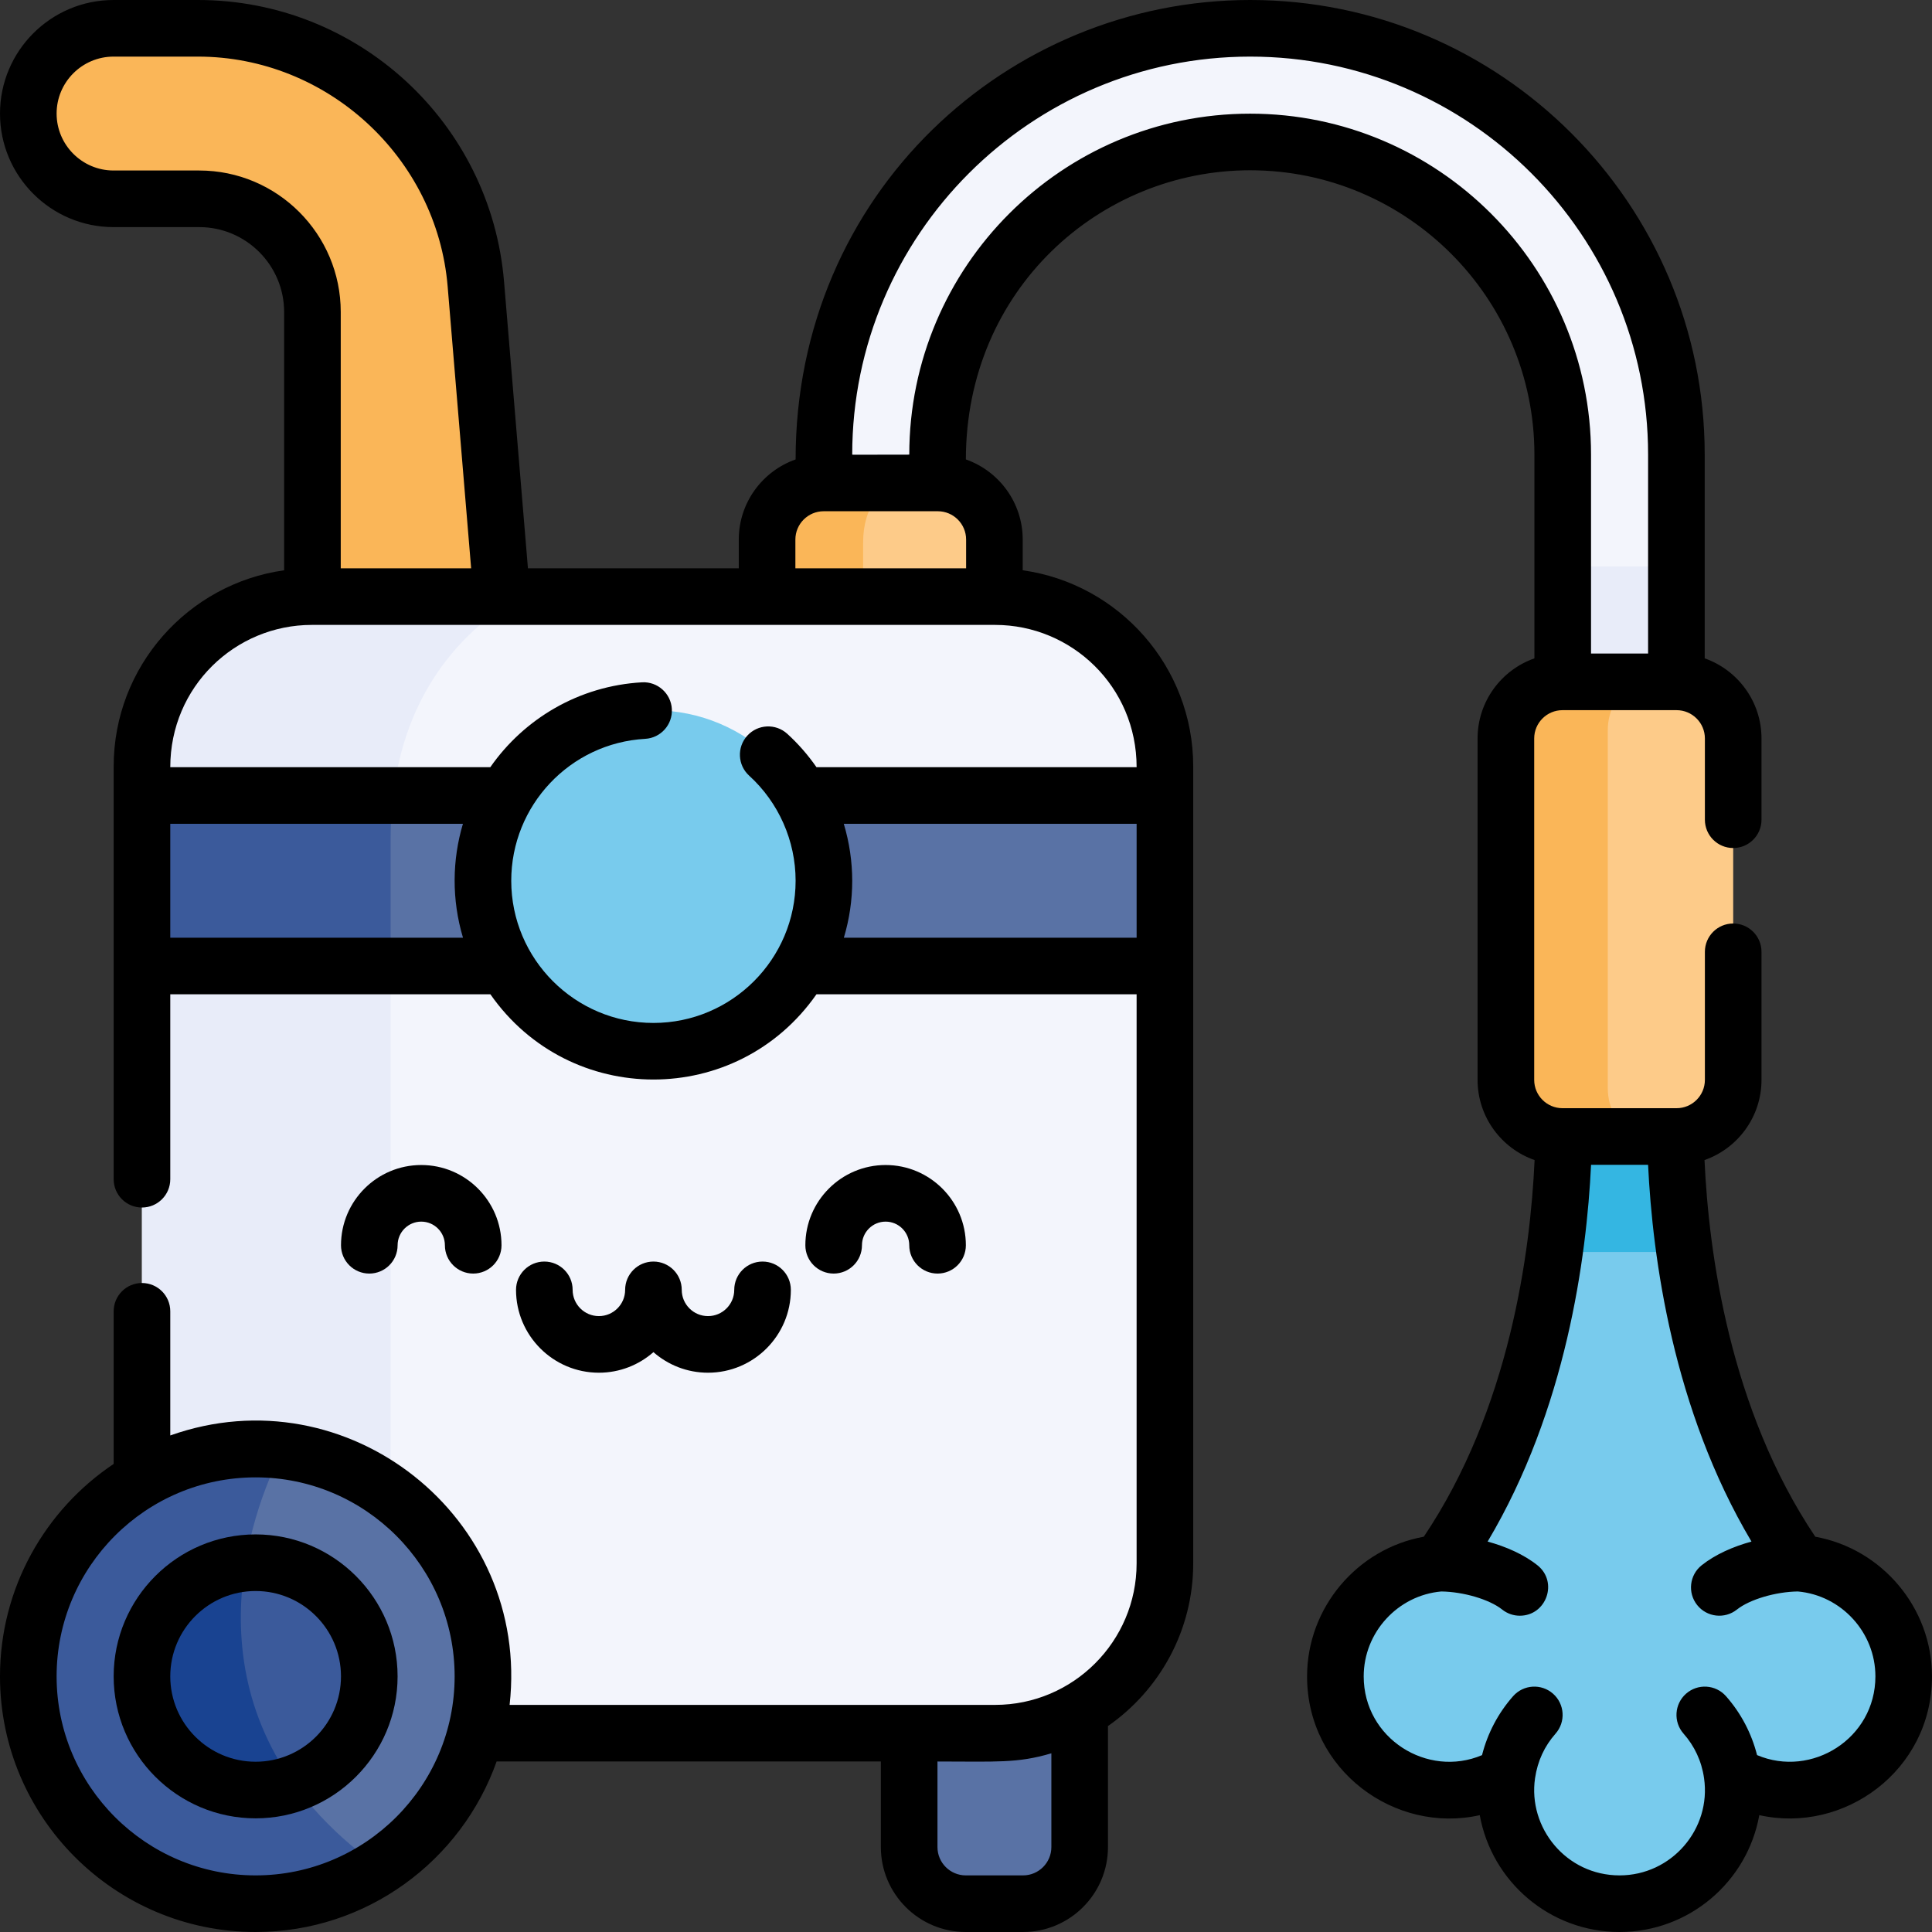 <svg id="Layer_1" enable-background="new 0 0 511.94 511.94" viewBox="0 0 511.94 511.94" xmlns="http://www.w3.org/2000/svg"><rect x="0" y="0" width="511.94" height="511.94" fill="#333333" stroke="none"/><g><g><path d="m504.44 444.21c0 16.63-13.479 30.11-30.12 30.11l-9.75-4.26-5.61.04c.2 1.38.3 2.79.3 4.22 0 16.64-13.48 30.12-30.11 30.12-16.64 0-30.12-13.479-30.12-30.12 0-1.43.1-2.84.3-4.21l-7.72-.37-7.32 4.57c-.11.01-.21.01-.32.01-16.63 0-30.12-13.48-30.12-30.11 0-15.83 12.21-28.8 27.71-30.01l10.25-5.06-1.36-9.21c12.49-22.82 18.57-47.59 21.46-68.18 3.67-26.22 2.18-45.66 2.18-45.66h30.12s-1.49 19.44 2.18 45.66c2.88 20.54 8.93 45.23 21.36 68v9.56l8.979 4.89c15.512 1.21 27.711 14.18 27.711 30.01z" fill="#78cbed"/><path d="m411.911 331.75c3.67-26.22 2.18-45.66 2.18-45.66h30.12s-1.49 19.44 2.18 45.66z" fill="#34b6e2"/><path d="m444.211 120.439v128h-30.12v-127.989c0-45.75-37.08-82.83-82.82-82.83h-.01c-45.74 0-82.82 37.08-82.82 82.83v22.58h-30.12v-22.59c0-62.37 50.57-112.94 112.95-112.94 31.18 0 59.42 12.64 79.86 33.08s33.08 48.67 33.08 79.859z" fill="#f3f5fc"/><path d="m414.091 150.08h30.12v98.36h-30.12z" fill="#e8ecf9"/><path d="m263.501 142.97v45.24h-60.24v-45.24c0-8.28 6.72-15 15-15h.06l6.82 1.6 11.79-1.6h11.57c8.28 0 15 6.719 15 15z" fill="#fdcb89"/><path d="m236.931 127.97c-3.17 1.71-8.22 5.99-8.22 15.81v44.43h-25.45v-45.24c0-8.28 6.72-15 15-15z" fill="#fab658"/><path d="m82.791 188.21v-105.53c0-16.569-13.431-30-30-30h-22.7c-12.476 0-22.59-10.114-22.59-22.59 0-12.476 10.114-22.59 22.59-22.59h22.359c38.431 0 70.446 29.458 73.637 67.756l9.413 112.954z" fill="#fab658"/><path d="m271.088 504.44h-15.176c-8.284 0-15-6.716-15-15v-75.353h45.176v75.353c0 8.285-6.715 15-15 15z" fill="#5972a5"/><path d="m308.681 210.79-8.48 25.07 8.48 20.11v158.29c0 24.86-20.15 45-45 45h-226.06v-203.29l10.84-19.6-10.84-25.58v-7.7c0-24.86 20.14-45 45-45h.17l22.14 5.43 28.06-5.43h130.69c24.85 0 45 20.14 45 45z" fill="#f3f5fc"/><path d="m137.851 158.09c-13.17 7.46-34.35 25.47-34.35 64.18v236.99h-65.88v-203.29l10.84-19.6-10.84-25.58v-7.7c0-24.86 20.14-45 45-45z" fill="#e8ecf9"/><path d="m127.971 444.21c0 21.19-10.94 39.82-27.49 50.55-9.42 6.13-20.67 9.68-32.75 9.68-33.26 0-60.23-26.97-60.23-60.229 0-22.3 12.12-41.771 30.12-52.18l37.17-7.65c29.94 3.499 53.18 28.949 53.18 59.829z" fill="#5972a5"/><path d="m100.48 494.76c-9.42 6.13-20.67 9.68-32.75 9.68-33.26 0-60.229-26.97-60.229-60.229 0-33.271 26.97-60.24 60.229-60.24 2.39 0 4.75.14 7.06.41-7.569 14.929-30.239 70.348 25.69 110.379z" fill="#3b5a9b"/><path d="m308.681 210.79v45.18h-205.18l-11.3-21.38 11.97-23.8z" fill="#5972a5"/><path d="m104.171 210.79c-.44 3.61-.67 7.43-.67 11.48v33.7h-65.88v-45.18z" fill="#3b5a9b"/><path d="m97.851 444.21c0 13.1-8.36 24.24-20.04 28.38-3.15 1.12-6.54 1.73-10.08 1.73-16.63 0-30.11-13.48-30.11-30.11 0-15.73 12.04-28.63 27.4-29.99.89-.09 1.8-.13 2.71-.13 16.64 0 30.12 13.48 30.12 30.12z" fill="#3b5a9b"/><path d="m77.811 472.59c-3.15 1.12-6.54 1.73-10.08 1.73-16.63 0-30.11-13.48-30.11-30.11 0-15.73 12.04-28.63 27.4-29.99-2.8 17.03-1.57 38.29 12.79 58.37z" fill="#194391"/><circle cx="173.147" cy="233.381" fill="#78cbed" r="45.176"/><path d="m459.261 195.68v90.47c0 8.28-6.71 15-15 15h-11.15l-13.93-2.09-4.83 2.09h-.32c-8.29 0-15-6.72-15-15v-90.47c0-8.29 6.71-15 15-15h.06l5.86 2.5 13.16-2.5h11.15c8.29 0 15 6.71 15 15z" fill="#fdcb89"/><path d="m433.111 301.15h-19.08c-8.29 0-15-6.72-15-15v-90.47c0-8.29 6.71-15 15-15h19.08c-4.25 2.64-7.08 7.36-7.08 12.74v94.99c0 5.37 2.83 10.09 7.08 12.74z" fill="#fab658"/></g><g><path d="m481.012 407.199c-22.689-33.774-28.228-75.24-29.35-99.807 8.78-3.068 15.099-11.43 15.099-21.243v-33.939c0-4.143-3.357-7.5-7.5-7.5s-7.5 3.357-7.5 7.5v33.939c0 4.136-3.364 7.5-7.5 7.5h-30.23c-4.136 0-7.5-3.364-7.5-7.5v-90.47c0-4.136 3.364-7.5 7.5-7.5h30.23c4.136 0 7.5 3.364 7.5 7.5v21.53c0 4.143 3.357 7.5 7.5 7.5s7.5-3.357 7.5-7.5v-21.53c0-9.795-6.295-18.145-15.05-21.227v-54.014c0-66.409-54.029-120.438-120.44-120.438-64.075 0-120.45 51.169-120.45 121.74-8.76 3.08-15.06 11.431-15.06 21.23v7.62h-55.866l-6.331-75.954c-3.523-42.187-38.779-74.636-81.113-74.636h-22.36c-16.592 0-30.09 13.498-30.09 30.09s13.498 30.09 30.09 30.09h22.7c12.406 0 22.5 10.094 22.5 22.5v68.433c-25.489 3.579-45.17 25.518-45.17 51.978v109.38c0 4.143 3.357 7.5 7.5 7.5s7.5-3.357 7.5-7.5v-49h84.826c21.034 30.108 65.368 30.11 86.399 0h84.835v150.79c0 20.678-16.822 37.5-37.5 37.5h-128.642c5.55-49.75-43.021-88.058-89.918-71.394v-32.897c0-4.143-3.357-7.5-7.5-7.5s-7.5 3.357-7.5 7.5v40.436c-18.148 12.164-30.121 32.858-30.121 56.299 0 37.35 30.386 67.735 67.735 67.735 29.443 0 54.546-18.889 63.859-45.181h101.816v22.68c0 12.406 10.094 22.5 22.5 22.5h15.18c12.406 0 22.5-10.094 22.5-22.5v-32.069c13.639-9.492 22.59-25.271 22.59-43.11v-211.17c0-26.463-19.686-48.405-45.18-51.979v-8.142c0-9.799-6.3-18.151-15.061-21.23 0-44.984 35.455-76.619 75.32-76.619 41.537 0 75.33 33.793 75.33 75.33v53.999c-8.761 3.079-15.061 11.431-15.061 21.23v90.47c0 9.817 6.323 18.182 15.109 21.247-1.122 24.572-6.664 66.042-29.359 99.802-17.616 3.174-30.93 18.763-30.93 37.012 0 24.934 23.315 41.817 45.759 36.771 3.177 17.651 18.6 30.959 37.041 30.959 18.355 0 33.848-13.228 37.031-30.969 22.377 5.035 45.759-11.749 45.759-36.761.002-18.249-13.311-33.837-30.926-37.011zm-413.277 89.741c-29.078 0-52.735-23.657-52.735-52.735s23.657-52.735 52.735-52.735 52.735 23.657 52.735 52.735-23.657 52.735-52.735 52.735zm210.856-7.501c0 4.136-3.364 7.5-7.5 7.5h-15.18c-4.136 0-7.5-3.364-7.5-7.5v-22.68c15.572 0 21.118.52 30.18-2.169zm-225.8-444.259h-22.7c-8.32 0-15.09-6.77-15.09-15.09s6.77-15.09 15.09-15.09h22.36c34.25 0 63.313 26.743 66.166 60.883l6.227 74.707h-34.553v-67.91c0-20.678-16.822-37.5-37.5-37.5zm-7.67 203.29v-30.18h77.548c-2.857 9.557-3.012 20.076.015 30.18zm178.486 0c2.943-9.826 2.966-20.217-.021-30.18h77.595v30.18zm77.574-45.18h-84.829c-2.23-3.205-4.814-6.183-7.745-8.849-3.066-2.788-7.809-2.563-10.595.501-2.787 3.064-2.562 7.808.501 10.595 7.821 7.114 12.307 17.262 12.307 27.843 0 20.776-16.898 37.68-37.67 37.68-20.776 0-37.68-16.903-37.68-37.68 0-19.961 15.591-36.479 35.493-37.602 4.136-.233 7.299-3.775 7.065-7.911s-3.805-7.302-7.911-7.065c-16.711.944-31.242 9.648-40.194 22.488h-84.802c0-21.298 17.161-37.7 37.5-37.7h181.06c20.306 0 37.5 16.367 37.5 37.7zm-45.18-52.7h-45.24v-7.62c0-4.136 3.364-7.5 7.5-7.5h30.24c4.136 0 7.5 3.364 7.5 7.5zm75.26-120.47c-49.776 0-90.32 40.486-90.32 90.35-15.118 0-15.12.07-15.12-.03-.001-58.14 47.304-105.44 105.45-105.44 58.14 0 105.44 47.3 105.44 105.439v52.74h-15.12v-52.729c0-49.808-40.522-90.33-90.33-90.33zm134.324 434.947c-1.46-5.761-4.25-11.103-8.233-15.612-2.742-3.105-7.482-3.398-10.586-.656s-3.398 7.482-.656 10.586c2.868 3.246 4.777 7.229 5.429 11.79 1.956 13.493-8.606 25.765-22.388 25.765-14.166 0-24.311-12.645-22.398-25.746.675-4.574 2.508-8.501 5.43-11.809 2.742-3.104 2.448-7.844-.656-10.586-3.105-2.742-7.846-2.447-10.586.656-3.985 4.512-6.775 9.857-8.235 15.622-14.49 6.144-31.354-4.432-31.354-20.867 0-11.645 9.013-21.478 20.56-22.502 5.889.078 12.766 2.108 16.134 4.791 1.381 1.101 3.03 1.634 4.668 1.634 7.053 0 10.241-8.936 4.678-13.366-3.647-2.905-8.389-4.966-13.199-6.28 20.791-34.954 26.222-75.171 27.406-99.836h15.108c1.184 24.66 6.612 64.873 27.399 99.835-4.81 1.314-9.551 3.375-13.199 6.28-3.24 2.58-3.775 7.299-1.195 10.539s7.299 3.775 10.539 1.195c3.369-2.684 10.247-4.714 16.133-4.792 11.545 1.024 20.559 10.856 20.559 22.502-.003 16.487-16.905 26.99-31.358 20.857z"/><path d="m67.735 406.587c-20.742 0-37.617 16.875-37.617 37.618 0 20.742 16.875 37.617 37.617 37.617 20.743 0 37.618-16.875 37.618-37.617.001-20.743-16.874-37.618-37.618-37.618zm0 60.235c-12.471 0-22.617-10.146-22.617-22.617 0-12.472 10.146-22.618 22.617-22.618 12.472 0 22.618 10.146 22.618 22.618.001 12.471-10.146 22.617-22.618 22.617z"/><path d="m173.147 358.289c3.865 3.39 8.923 5.451 14.456 5.451 12.106 0 21.956-9.849 21.956-21.955 0-4.143-3.357-7.5-7.5-7.5s-7.5 3.357-7.5 7.5c0 3.835-3.12 6.955-6.956 6.955-3.835 0-6.955-3.12-6.955-6.955 0-4.143-3.357-7.5-7.5-7.5s-7.5 3.357-7.5 7.5c0 3.835-3.12 6.955-6.956 6.955-3.835 0-6.955-3.12-6.955-6.955 0-4.143-3.357-7.5-7.5-7.5s-7.5 3.357-7.5 7.5c0 12.106 9.849 21.955 21.955 21.955 5.532 0 10.59-2.061 14.455-5.451z"/><path d="m105.359 329.97c0-3.454 2.811-6.265 6.266-6.265 3.454 0 6.265 2.811 6.265 6.265 0 4.143 3.357 7.5 7.5 7.5s7.5-3.357 7.5-7.5c0-11.726-9.539-21.265-21.265-21.265s-21.266 9.539-21.266 21.265c0 4.143 3.357 7.5 7.5 7.5s7.5-3.358 7.5-7.5z"/><path d="m228.404 329.97c0-3.454 2.811-6.265 6.266-6.265 3.454 0 6.265 2.811 6.265 6.265 0 4.143 3.357 7.5 7.5 7.5s7.5-3.357 7.5-7.5c0-11.726-9.539-21.265-21.265-21.265s-21.266 9.539-21.266 21.265c0 4.143 3.357 7.5 7.5 7.5s7.5-3.358 7.5-7.5z"/></g></g><g/><g/><g/><g/><g/><g/><g/><g/><g/><g/><g/><g/><g/><g/><g/></svg>